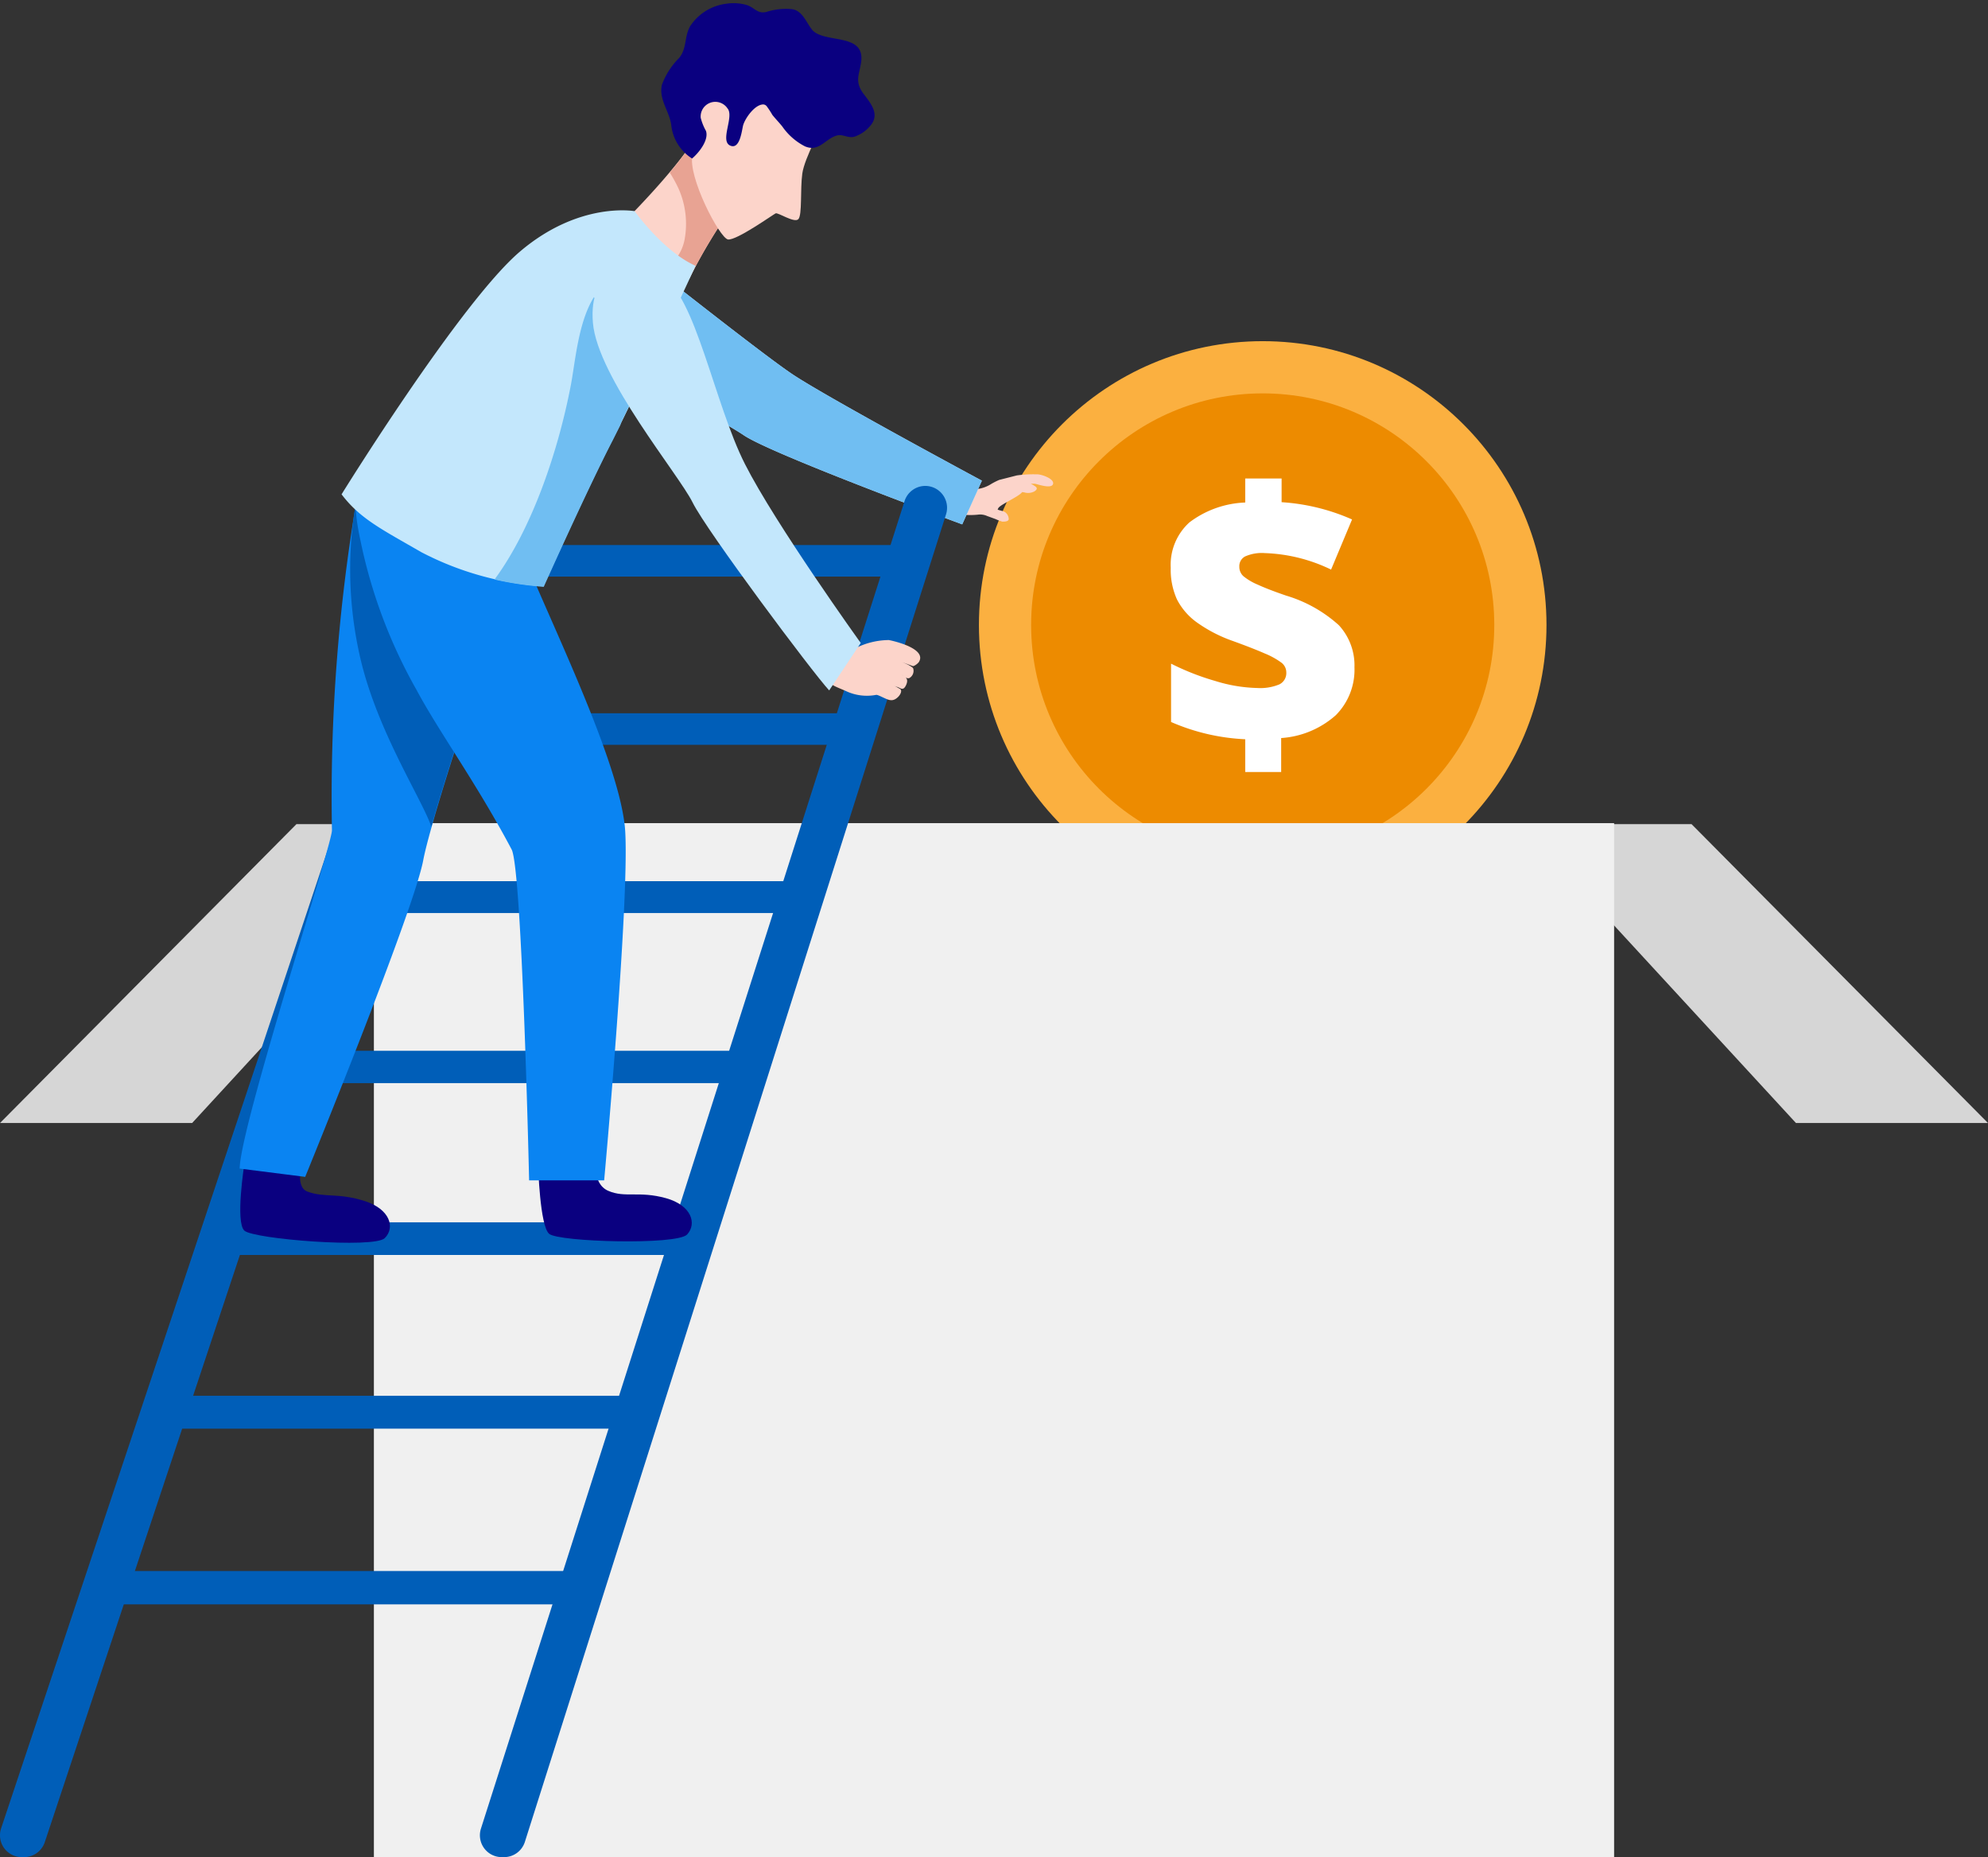 <svg id="design" xmlns="http://www.w3.org/2000/svg" viewBox="0 0 182 170"><rect x="0" y="0" width="182" height="170" fill="#333333" stroke="none"/><defs><style>.cls-1{fill:#fbb040;}.cls-2{fill:#ed8b00;}.cls-3{fill:#fcd4ca;}.cls-4{fill:#c3e7fc;}.cls-5{fill:#70bef2;}.cls-6{fill:#d6d6d6;}.cls-7{fill:#f0f0f0;}.cls-8{fill:#005eb8;}.cls-9{fill:#e8a393;}.cls-10{fill:#0a0080;}.cls-11{fill:#0a84f2;}.cls-12{fill:#fff;}</style></defs><title>sourcing-models</title><circle class="cls-1" cx="115.6" cy="57.21" r="25.98"/><circle class="cls-2" cx="115.6" cy="57.21" r="21.2"/><path class="cls-3" d="M90.87,47.3c.29,0,.42-.63.54-.81.24-.37,2.48-1.3,2.15-1.58a2.23,2.23,0,0,0-1.61-.25,1.93,1.93,0,0,0-1.35.69,1.73,1.73,0,0,0,.07,1.8A.34.34,0,0,0,90.87,47.3Z"/><path class="cls-3" d="M94.78,44.29c.29.06,1.52.49,1.63,0s-1.15-.91-1.53-.87a10.55,10.55,0,0,0-1.79.1l-1.61.41a6.17,6.17,0,0,0-.83.43,3.07,3.07,0,0,1-1.08.39,2.53,2.53,0,0,1-.42-.07c0,.07,0,.14,0,.2a22.81,22.81,0,0,1-1,2.23,6.64,6.64,0,0,0,1.38,0,1.52,1.52,0,0,1,.83.12l.77.28a4.3,4.3,0,0,0,.63.24c.2,0,.55,0,.59-.22a.81.81,0,0,0-.3-.62c-.28-.24-1.21-.18-1-.71a2,2,0,0,1,.46-.63,1.32,1.32,0,0,1,.67-.36,3.35,3.35,0,0,1,1.58-.14,1.22,1.22,0,0,0,.94-.09c.23-.15.34-.31,0-.51a1.92,1.92,0,0,0-.33-.18A2,2,0,0,1,94.78,44.29Z"/><path class="cls-4" d="M51.45,24.28a6.07,6.07,0,0,1,7.86-.16c3.81,3,10.92,8.58,13.21,10.12C75.71,36.38,89.89,44,89.89,44l-1.8,4s-17.47-6.43-20-8.16-17-9.22-17.79-12.57A3.11,3.11,0,0,1,51.45,24.28Z"/><path class="cls-5" d="M51.45,24.28a6.07,6.07,0,0,1,7.86-.16c3.81,3,10.92,8.58,13.21,10.12C75.71,36.38,89.89,44,89.89,44l-1.8,4s-17.47-6.43-20-8.16-17-9.22-17.79-12.57A3.11,3.11,0,0,1,51.45,24.28Z"/><polygon class="cls-6" points="42.77 75.44 27.14 75.44 0 102.8 17.59 102.8 42.77 75.44"/><polygon class="cls-6" points="139.23 75.44 154.86 75.44 182 102.8 164.42 102.8 139.23 75.44"/><rect class="cls-7" x="34.23" y="75.35" width="113.54" height="94.65"/><polygon class="cls-8" points="33.39 68.18 34.36 65.29 77.56 65.29 76.64 68.18 33.39 68.18"/><polygon class="cls-8" points="28.26 83.58 29.23 80.66 72.66 80.66 71.73 83.58 28.26 83.58"/><polygon class="cls-8" points="39.89 52.78 40.86 49.89 84.06 49.89 83.14 52.78 39.89 52.78"/><polygon class="cls-8" points="23.07 99.15 24.05 96.19 67.72 96.19 66.78 99.15 23.07 99.15"/><polygon class="cls-8" points="17.82 114.88 18.82 111.89 62.72 111.89 61.77 114.88 17.82 114.88"/><polygon class="cls-8" points="12.52 130.78 13.53 127.77 57.66 127.77 56.7 130.78 12.52 130.78"/><polygon class="cls-8" points="7.16 146.86 8.18 143.81 52.55 143.81 51.58 146.86 7.16 146.86"/><path class="cls-8" d="M2.2,170H2a2,2,0,0,1-1.9-2.63L40.67,45.84a2,2,0,0,1,1.9-1.37h2.79L4.1,168.63A2,2,0,0,1,2.2,170Z"/><path class="cls-8" d="M46.15,170h-.22a2,2,0,0,1-1.9-2.61L82.81,45.87a2,2,0,0,1,1.9-1.39h0a2,2,0,0,1,1.9,2.6L48.05,168.61A2,2,0,0,1,46.15,170Z"/><path class="cls-3" d="M63.77,12.43c0,.12.07.25.12.37A18.17,18.17,0,0,0,65.4,16.1c.39.62,1.14,1.25,1.44,1.86a6.06,6.06,0,0,0,.41.69,50.43,50.43,0,0,0-4.15,6.86s-4.82-2.62-5.72-5.45C57.37,20.06,62,15.45,63.77,12.43Z"/><path class="cls-9" d="M62.66,22a7.93,7.93,0,0,0-.56-4.78,12.63,12.63,0,0,0-.79-1.43,28,28,0,0,0,2.47-3.33c0,.12.07.25.12.37A18.17,18.17,0,0,0,65.4,16.1c.39.62,1.14,1.25,1.44,1.86a6.06,6.06,0,0,0,.41.69,50.43,50.43,0,0,0-4.15,6.86,21.42,21.42,0,0,1-1.86-1.17A4.1,4.1,0,0,0,62.66,22Z"/><path class="cls-10" d="M49.27,106.74s.15,5.45,1,6.2S62,114,62.91,113s.39-2.67-1.94-3.32c-2.5-.69-3.72,0-5.28-.67s-1.15-3.12-1.15-3.12Z"/><path class="cls-10" d="M22.37,106.56s-.84,5.31,0,6.09,11.87,1.65,12.85.69.49-2.65-1.81-3.39c-2.47-.79-3.66-.29-5.26-.87-1.25-.46-.41-3-.41-3Z"/><path class="cls-11" d="M30.39,76a162.64,162.64,0,0,1,2.27-30.32,13.84,13.84,0,0,1,5.42,1c3.31,1.51,6.64,3,10,4.4-2.7,5.59-8.62,23.83-9.33,27.65-.89,4.75-10.81,29-10.81,29l-6-.76C22,103.08,30.41,77.29,30.39,76Z"/><path class="cls-8" d="M42.71,48.86A55.22,55.22,0,0,0,48.07,51c-2.65,5.48-7.49,20.65-8.58,24.68C38.65,73.18,34.57,67,33,60.3a35.91,35.91,0,0,1-.51-13.72v-.05A25.82,25.82,0,0,1,42.71,48.86Z"/><path class="cls-11" d="M38.22,48c2.34.79,6.6,1.92,9.82,3.07,2.24,5.66,8.86,19,9.2,25.06.38,6.67-1.93,31.92-1.93,31.92H48.44s-.64-28.47-1.6-30.29c-3.17-6-6.68-10.81-8.68-14.56a46.78,46.78,0,0,1-5.07-13.29c-.26-1.3-1.4-5.66.81-7C35.73,43.44,36.26,47.37,38.22,48Z"/><path class="cls-4" d="M49.75,53.67a28,28,0,0,1-11.17-3.12c-3.66-2.11-5.62-3.07-7.31-5.3,0,0,10.89-17.59,16.33-22.22s10.5-3.7,10.5-3.7,2.63,3.7,5.58,5c0,0-5.29,11.45-7.6,15.93S49.75,53.67,49.75,53.67Z"/><path class="cls-5" d="M56.9,38.6,57.67,37l.1-.2.8-1.65.14-.28L59.62,33v0a4.11,4.11,0,0,1-.68-.37A17.83,17.83,0,0,1,55,28c-.19-.28-.42-.54-.63-.8-1.43,2.31-1.69,5.81-2.1,8-1.14,6-3.53,13.15-7,17.85a30.61,30.61,0,0,0,4.51.67s4-8.94,6.32-13.42l.68-1.36Z"/><path class="cls-3" d="M65.7,5.19s5-2.14,7.18.06,3.38,3.89,2.9,5.07-2.13,4.12-2.33,5.57,0,3.78-.36,4.17-1.86-.63-2.08-.53-3.59,2.5-4.36,2.39-3.73-5.8-3.25-7.74S63.43,7.38,65.7,5.19Z"/><path class="cls-10" d="M70.18,9.71a7.78,7.78,0,0,1,.53.81c.29.36.62.7.91,1.06a5.65,5.65,0,0,0,2.08,1.82c1.31.55,1.86-.73,2.94-1,.53-.14,1,.28,1.59.11a3.26,3.26,0,0,0,1.45-1c.92-1.08,0-2.09-.68-3-.75-1.08-.34-1.66-.17-2.78.43-2.79-3.35-1.7-4.48-3C73.78,2,73.47,1,72.53.84a5.88,5.88,0,0,0-2.39.26c-.81.17-1-.36-1.74-.63A4.36,4.36,0,0,0,66.51.34,4.63,4.63,0,0,0,63.18,2.4c-.55,1-.28,2-1,2.9A6.84,6.84,0,0,0,60.6,7.75c-.31,1.34.67,2.41.85,3.67a4.13,4.13,0,0,0,1.91,3.09c.66-.56,1.55-1.71,1.27-2.53a4.83,4.83,0,0,1-.48-1.2,1.34,1.34,0,0,1,2.45-.86c.65.75-.78,3.06.31,3.43.83.29,1-1.38,1.12-1.87.18-.65,1.07-1.92,1.85-1.92A.43.43,0,0,1,70.18,9.71Z"/><path class="cls-3" d="M75.79,59.59a4.54,4.54,0,0,1,.81-.06,3.27,3.27,0,0,0,1.77-.22,6.86,6.86,0,0,1,3-.72c.5.09,3.49.79,2.76,2-.1.16-.46.42-.57.38l-1.17-.43a6.73,6.73,0,0,1,.8.34c.12.08.34.18.41.3a.76.76,0,0,1-.35.89c-.26.09-.46-.17-.67-.29h0c.21.16.66.28.38.91s-.53.26-.83.19a2,2,0,0,1-.32-.13,7,7,0,0,1,.62.34c.28.25-.34,1.08-.89,1-.34,0-1.15-.53-1.34-.48a4.49,4.49,0,0,1-2.71-.33c-.28-.13-.84-.35-1.11-.49a11.87,11.87,0,0,1-1.66-1.13C75.15,60.82,75.89,60.59,75.79,59.59Z"/><path class="cls-4" d="M75.91,63.2l2.89-4.34S71,48,68.2,42.48s-4.56-15.55-7.57-17.11-6.77-.84-6.35,4.17S62.14,43.42,63.41,46,74.38,61.55,75.91,63.2Z"/><path class="cls-12" d="M114,67.67a19.13,19.13,0,0,1-6.79-1.58V60.75a23.19,23.19,0,0,0,4.06,1.59,14,14,0,0,0,3.85.64,4.57,4.57,0,0,0,2-.33,1.15,1.15,0,0,0,.64-1.1,1.12,1.12,0,0,0-.46-.9,7.09,7.09,0,0,0-1.53-.84q-1.07-.47-2.89-1.13a13.08,13.08,0,0,1-3.3-1.7,5.92,5.92,0,0,1-1.83-2.11,6.58,6.58,0,0,1-.57-2.9,5.23,5.23,0,0,1,1.71-4.15A9,9,0,0,1,114,46v-2.2h3.33v2.17a18.89,18.89,0,0,1,6.45,1.58l-1.92,4.59a15,15,0,0,0-6.07-1.51,3.76,3.76,0,0,0-1.81.31,1,1,0,0,0-.52.93,1.14,1.14,0,0,0,.38.88,5.32,5.32,0,0,0,1.31.77q.93.43,2.59,1a12.52,12.52,0,0,1,4.83,2.71A5.42,5.42,0,0,1,124,61.08a5.9,5.9,0,0,1-1.71,4.39,8.35,8.35,0,0,1-5,2.09v3.11H114Z"/></svg>